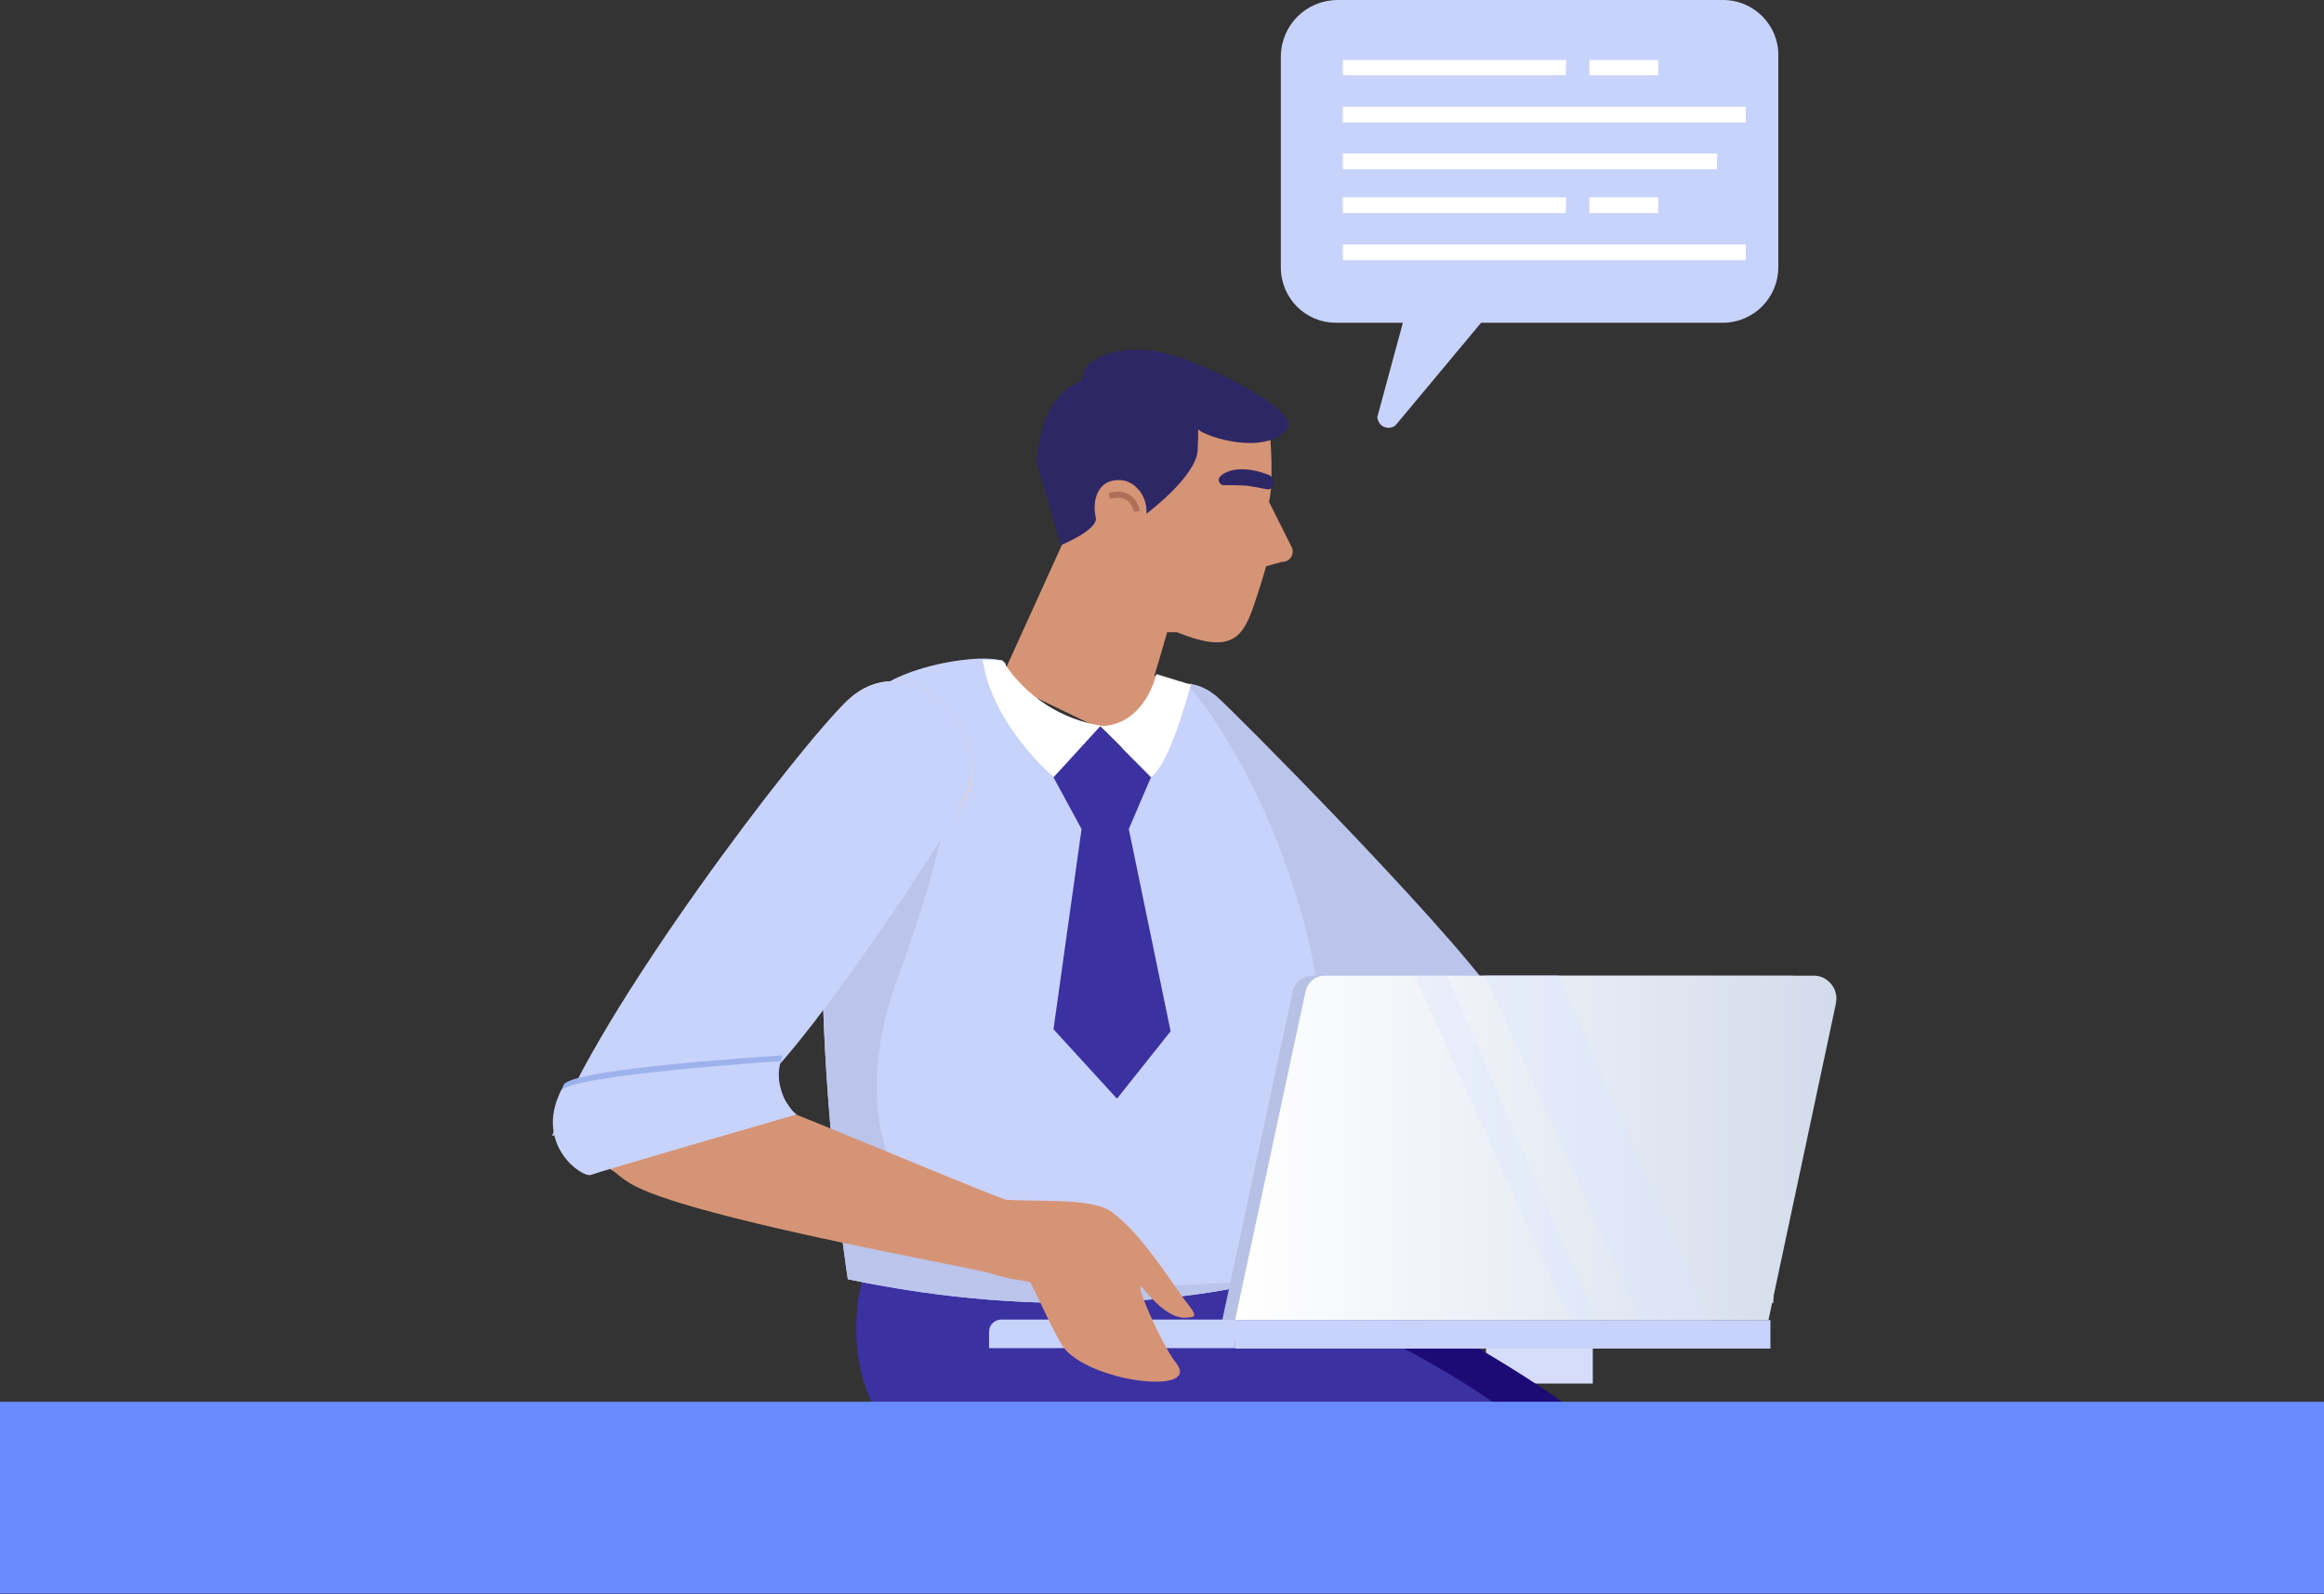 <svg width="258" height="177" viewBox="0 0 258 177" fill="none" xmlns="http://www.w3.org/2000/svg">
<rect x="0" y="0" width="258" height="177" fill="#333333" stroke="none"/>
<g clip-path="url(#clip0_1305_606)">
<path d="M111.055 75.553L126.788 83.146L129.191 75.225L128.153 75.007L128.59 73.586L129.574 70.199H130.666C136.456 72.548 137.877 71.019 139.133 67.413C140.007 64.9 140.553 62.879 140.553 62.879L142.302 62.387C143.176 62.442 143.776 61.513 143.394 60.748L141.974 57.907L140.881 55.722C140.99 55.285 141.045 54.739 141.1 54.247C141.154 53.865 141.154 53.428 141.154 52.991C141.154 52.39 141.154 51.789 141.154 51.243C141.154 50.751 141.1 50.314 141.1 49.877C141.045 48.675 140.936 47.856 140.936 47.856L120.833 41.573L117.884 60.53L117.829 60.639L111.055 75.553Z" fill="#D69476"/>
<path d="M141.318 53.209C141.427 53.483 141.482 53.92 141.154 54.193C140.99 54.357 140.772 54.357 140.553 54.302C140.007 54.193 138.805 53.974 138.314 53.92C137.604 53.865 135.746 53.865 135.746 53.865C135.746 53.865 135.2 53.701 135.309 53.155C135.473 52.608 137.276 51.352 140.827 52.718C141.1 52.827 141.209 52.991 141.318 53.209Z" fill="#2E2766"/>
<path d="M130.994 39.716C130.557 39.552 129.956 39.388 129.355 39.224C127.006 38.46 120.232 38.514 120.123 42.338C118.594 42.557 115.48 44.961 115.098 51.352L117.774 60.53C117.774 60.53 121.926 58.836 121.653 57.471C121.216 55.613 121.817 53.1 124.493 53.319C125.914 53.428 127.389 54.958 127.279 57.034C127.279 57.034 132.797 52.936 132.96 49.986C133.015 48.785 133.015 48.074 133.015 47.692C133.889 48.511 140.39 50.642 142.902 47.637C144.323 45.835 135.965 41.41 130.994 39.716Z" fill="#2E2766"/>
<path d="M125.859 56.815C125.859 56.815 125.75 55.995 125.094 55.558C124.657 55.23 124.002 55.176 123.237 55.394L123.073 54.739C124.056 54.466 124.876 54.575 125.477 55.012C126.405 55.613 126.515 56.705 126.515 56.76L125.859 56.815Z" fill="#AF6F56"/>
<path d="M156.832 103.797H144.978V108.714H156.832V103.797Z" fill="#D5DDFB"/>
<path d="M196.873 121.77H185.019V126.686H196.873V121.77Z" fill="#D5DDFB"/>
<path d="M156.832 121.77H144.978V126.686H156.832V121.77Z" fill="#D5DDFB"/>
<path d="M176.825 130.729H164.971V135.645H176.825V130.729Z" fill="#D5DDFB"/>
<path d="M196.873 139.743H185.019V144.66H196.873V139.743Z" fill="#D5DDFB"/>
<path d="M176.825 148.702H164.971V153.619H176.825V148.702Z" fill="#D5DDFB"/>
<path d="M156.832 157.716H144.978V162.632H156.832V157.716Z" fill="#D5DDFB"/>
<path d="M91.663 98.825H80.738V103.359H91.663V98.825Z" fill="#D5DDFB"/>
<path d="M129.137 93.034C131.977 99.863 152.517 121.551 156.231 125.703C160.765 130.729 171.69 126.358 169.833 120.458C168.194 115.214 141.646 83.966 138.423 81.289C132.633 76.536 125.586 84.567 129.137 93.034Z" fill="#FFD2A7"/>
<path d="M173.875 166.893L154.92 172.52L129.901 148.101L144.377 139.087C144.377 139.087 173.548 153.345 179.338 160.83" fill="#1C0A76"/>
<path d="M97.126 139.033C92.264 148.811 95.487 162.523 111.711 167.768C127.935 173.012 145.907 170.772 161.093 171.81C165.081 172.083 176.716 166.784 169.232 158.59C161.748 150.395 105.265 122.589 97.126 139.033Z" fill="#3B31A1"/>
<path d="M148.693 117.509C141.974 109.97 128.863 93.909 127.279 90.194C123.51 81.289 129.082 72.494 134.982 77.247C136.457 78.448 160.164 102.322 165.955 110.571C162.622 118.274 150.168 117.126 148.693 117.509Z" fill="#BBC5EB"/>
<path d="M97.453 157.115C90.789 141.764 100.349 134.771 100.349 134.771L112.53 142.256C112.53 142.256 98.273 146.79 105.811 155.258C113.35 163.725 151.752 172.794 151.752 172.794" fill="#3B31A1"/>
<path d="M152.134 138.541C149.184 139.852 146.125 140.944 142.957 141.709C133.179 144.277 116.299 146.68 94.121 142.037C94.121 142.037 87.839 101.01 93.957 82.217C94.34 81.016 94.831 79.814 95.432 78.666C98.109 73.422 112.148 72.056 111.656 73.914C111.219 75.607 121.926 88.336 121.926 88.336C121.926 88.336 128.536 72.821 131.813 76.099C135.091 79.377 143.394 92.488 146.18 108.986C148.911 125.429 152.134 138.541 152.134 138.541Z" fill="#C8D3FB"/>
<path d="M94.067 77.793C88.659 82.873 67.409 115.05 64.896 120.131C61.837 126.14 68.993 133.406 74.51 130.62C79.208 128.216 106.194 91.723 107.559 87.79C109.908 80.634 100.84 71.401 94.067 77.793Z" fill="#FFD2A7"/>
<path d="M151.806 172.739C146.344 160.338 160.874 153.345 165.736 155.694L151.806 172.739Z" fill="#3B31A1"/>
<path d="M142.957 141.709C133.179 144.277 116.299 146.681 94.121 142.037C94.121 142.037 87.839 101.01 93.957 82.218L106.521 82.546C105.156 91.45 102.861 100.191 99.638 108.604C94.667 122.043 93.302 148.156 142.957 141.709Z" fill="#BBC5EB"/>
<path d="M196.545 146.571H137.112V149.74H196.545V146.571Z" fill="#C8D3FB"/>
<path d="M137.112 149.685H109.799V147.882C109.799 147.118 110.4 146.517 111.165 146.517H137.221L137.112 149.685Z" fill="#C8D3FB"/>
<path d="M194.852 146.571H135.692L143.503 110.133C143.722 109.095 144.596 108.33 145.634 108.33H198.84C200.752 108.385 202.227 109.969 202.172 111.881C202.172 112.154 202.117 112.373 202.063 112.646L194.852 146.571Z" fill="#B7C1E6"/>
<path d="M196.327 146.571H137.112L144.924 110.133C145.142 109.095 146.016 108.33 147.054 108.33H201.462C202.827 108.385 203.92 109.587 203.865 110.952C203.865 111.116 203.811 111.28 203.811 111.444L196.327 146.571Z" fill="url(#paint0_linear_1305_606)"/>
<path opacity="0.34" d="M173.056 108.276L189.717 146.572H182.124L164.808 108.276H173.056Z" fill="#DAE7FF"/>
<path opacity="0.34" d="M160.601 108.276L177.262 146.572H174.313L156.996 108.276H160.601Z" fill="#DAE7FF"/>
<path d="M70.031 131.439C76.149 135.045 104.937 140.18 109.799 141.327C115.589 142.747 117.665 135.372 111.875 133.297C106.084 131.221 75.166 117.891 71.67 117.563C65.333 116.962 62.383 126.905 70.031 131.439Z" fill="#D69476"/>
<path d="M130.557 151.324C128.863 149.194 125.586 141.546 126.897 143.075C129.956 146.79 131.485 146.353 132.25 146.244C133.179 146.135 131.922 144.987 131.158 143.84C128.426 139.907 126.077 136.52 123.401 134.553C120.724 132.586 112.202 133.843 108.979 132.805C107.668 132.368 106.03 138.65 106.794 139.47C109.471 142.147 113.95 142.037 114.387 142.42C115.098 143.622 117.337 148.866 118.321 149.904C121.653 153.564 133.397 154.875 130.557 151.324Z" fill="#D69476"/>
<path d="M111.274 73.313C113.787 77.301 117.884 79.978 122.581 80.634L116.955 86.261C116.955 86.261 110.181 80.579 109.089 73.259L111.274 73.313Z" fill="white"/>
<path d="M128.372 74.843C128.372 74.843 127.17 80.524 122.144 80.633L127.826 86.26C130.338 84.239 132.578 74.187 132.25 76.045L128.372 74.843Z" fill="white"/>
<path d="M122.144 80.634L116.955 86.315L120.069 92.051H125.313L127.771 86.315L122.144 80.634Z" fill="#3B31A1"/>
<path d="M120.069 92.051L116.955 114.285L124.002 121.988L129.956 114.504L125.313 92.051H120.069Z" fill="#3B31A1"/>
<path d="M94.067 77.792C88.659 82.873 66.153 112.428 61.291 126.14C72.708 121.441 77.406 124.391 82.923 121.551C87.621 119.147 106.139 91.614 107.505 87.68C109.908 80.633 100.84 71.401 94.067 77.792Z" fill="#C8D3FB"/>
<path d="M86.856 117.181C86.856 117.181 85.763 120.295 86.965 121.933C88.167 123.627 88.167 123.627 88.167 123.627C88.167 123.627 66.917 129.363 65.934 129.745C65.005 130.128 59.597 126.413 62.602 120.404C63.803 118.601 86.856 117.181 86.856 117.181Z" fill="#9DB2ED"/>
<path d="M86.637 117.836C86.637 117.836 86.146 119.256 86.747 121.114C87.347 123.08 88.44 123.736 88.44 123.736C88.44 123.736 66.535 130.073 65.606 130.455C64.678 130.838 59.27 127.123 62.274 121.114C63.476 119.311 86.637 117.836 86.637 117.836Z" fill="#C8D3FB"/>
<path d="M258 155.64H0V176.945H258V155.64Z" fill="#698AFF"/>
<path d="M148.42 0H191.301C194.688 0 197.474 2.786 197.419 6.173V6.228V29.664C197.419 33.051 194.688 35.837 191.247 35.837H164.425L155.084 47.036C154.702 47.582 153.937 47.637 153.391 47.255C153.118 47.036 152.954 46.708 152.899 46.326L155.74 35.837H148.31C144.924 35.837 142.192 33.106 142.192 29.664V6.228C142.247 2.786 144.978 0.055 148.42 0Z" fill="#C8D3FB"/>
<path d="M149.075 6.665V8.359H173.821L173.876 6.665H149.075Z" fill="white"/>
<path d="M149.075 11.854V13.603H193.814V11.854H149.075Z" fill="white"/>
<path d="M149.075 17.045V18.793H190.591L190.646 17.045H149.075Z" fill="white"/>
<path d="M176.443 8.359H184.091V6.665H176.443V8.359Z" fill="white"/>
<path d="M149.075 21.906V23.654H173.821L173.876 21.906H149.075Z" fill="white"/>
<path d="M149.075 27.151V28.899H193.814V27.151H149.075Z" fill="white"/>
<path d="M176.443 23.654H184.091V21.906H176.443V23.654Z" fill="white"/>
</g>
<defs>
<linearGradient id="paint0_linear_1305_606" x1="137.132" y1="127.423" x2="203.894" y2="127.423" gradientUnits="userSpaceOnUse">
<stop stop-color="white"/>
<stop offset="1" stop-color="#D3DBEB"/>
</linearGradient>
<clipPath id="clip0_1305_606">
<rect width="258" height="177" fill="white"/>
</clipPath>
</defs>
</svg>
